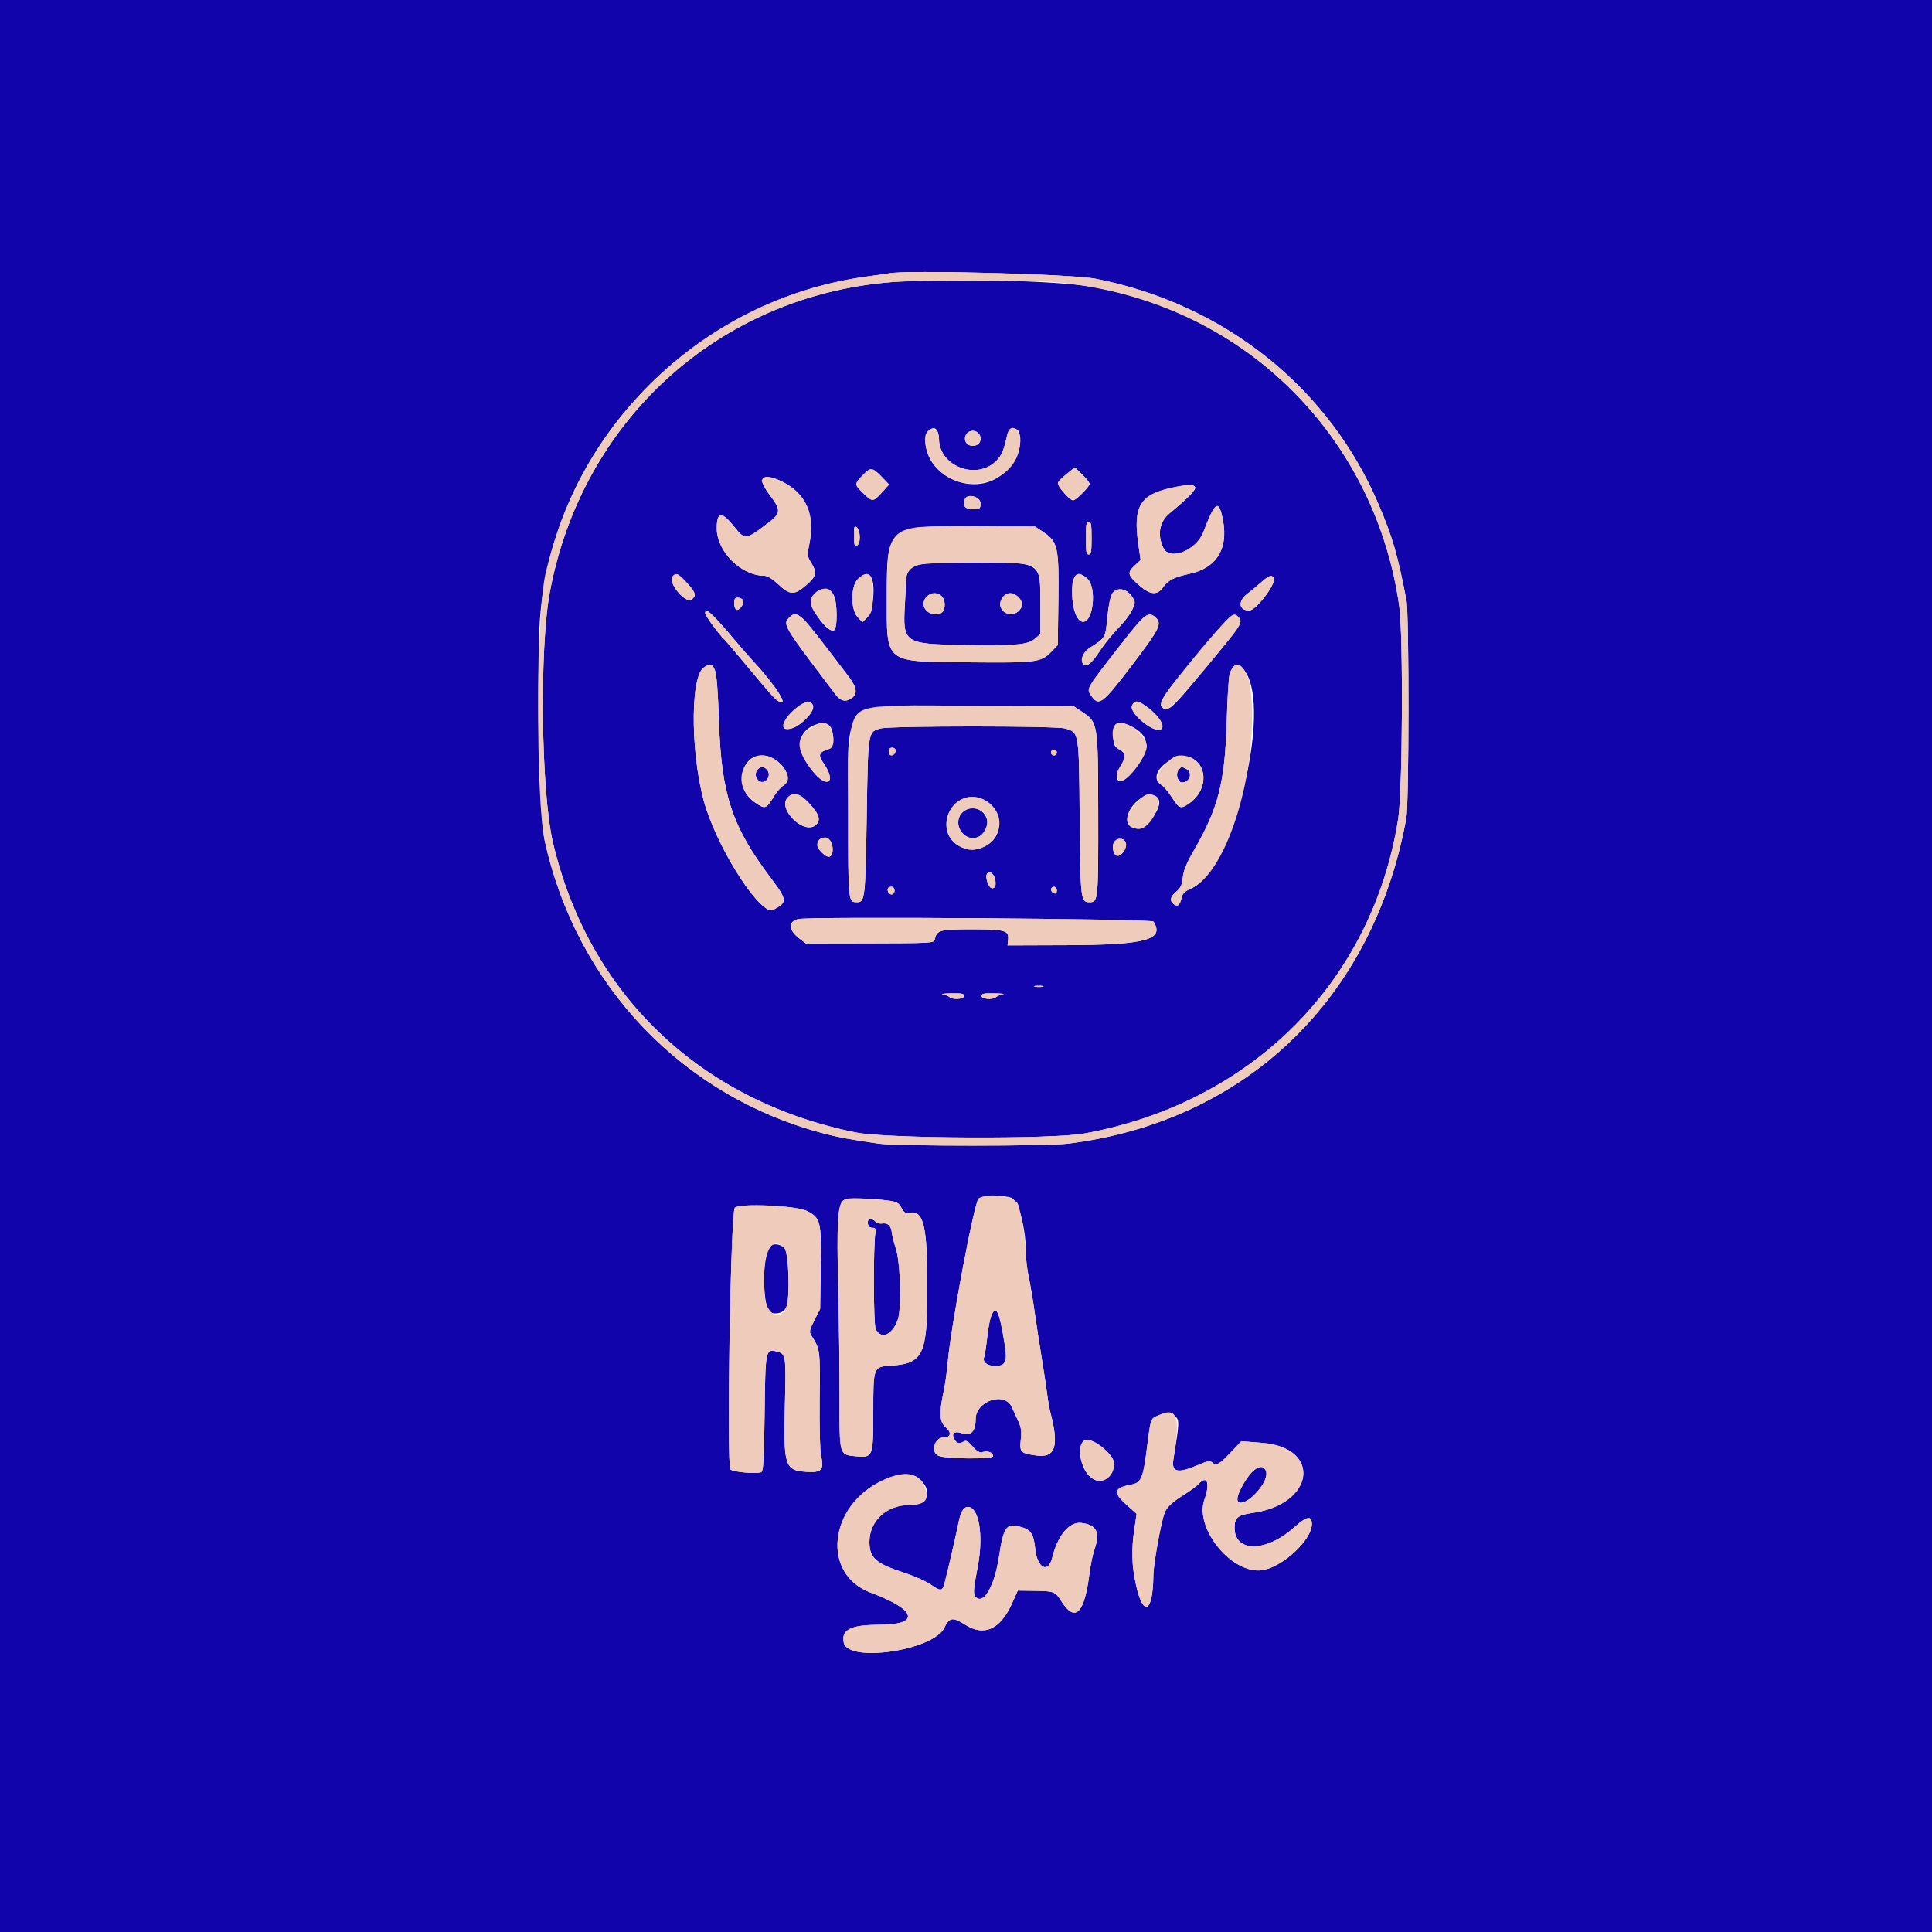 <svg id="svg" version="1.1" xmlns="http://www.w3.org/2000/svg" xmlns:xlink="http://www.w3.org/1999/xlink" width="400" height="400" viewBox="0, 0, 400,400"><g id="svgg"><path id="path0" d="M0.000 200.000 L 0.000 400.000 200.000 400.000 L 400.000 400.000 400.000 200.000 L 400.000 0.000 200.000 0.000 L 0.000 0.000 0.000 200.000 M226.813 57.709 C 253.539 62.960,275.194 80.265,285.495 104.600 C 288.387 111.432,289.366 114.822,291.192 124.320 C 291.762 127.282,291.735 166.210,291.161 169.376 C 284.388 206.730,257.982 232.161,221.179 236.771 C 216.712 237.331,185.746 237.335,181.907 236.777 C 176.154 235.940,173.751 235.499,170.800 234.736 C 141.427 227.144,119.333 204.023,112.763 174.000 C 111.708 169.181,111.097 144.863,111.667 130.400 C 113.112 93.737,142.544 62.118,179.800 57.205 C 181.780 56.944,183.670 56.670,184.000 56.597 C 187.422 55.840,221.850 56.734,226.813 57.709 M184.454 58.420 C 148.775 61.339,120.459 87.074,113.838 122.600 C 111.655 134.310,112.018 163.894,114.473 174.400 C 121.811 205.808,144.947 227.962,177.200 234.467 C 183.581 235.754,217.877 235.901,224.567 234.670 C 259.194 228.298,284.133 203.280,289.479 169.550 C 290.397 163.755,290.548 131.435,289.685 125.400 C 284.855 91.636,259.484 65.302,226.077 59.377 C 218.720 58.072,195.293 57.534,184.454 58.420 M194.157 89.433 C 194.291 89.781,194.404 90.456,194.409 90.933 C 194.466 96.551,202.188 99.492,206.240 95.440 C 207.406 94.274,207.786 93.368,208.568 89.900 C 208.849 88.650,210.531 88.321,210.957 89.433 C 212.132 92.494,209.649 97.311,205.901 99.243 C 199.867 102.352,191.644 97.828,191.609 91.380 C 191.597 89.123,193.485 87.680,194.157 89.433 M202.784 89.971 C 203.540 91.382,202.357 92.694,200.781 92.194 C 199.136 91.672,199.647 89.200,201.400 89.200 C 201.950 89.200,202.551 89.534,202.784 89.971 M182.737 98.925 L 184.075 100.315 182.591 101.958 C 180.777 103.965,180.614 103.971,178.717 102.119 C 176.852 100.298,176.851 100.191,178.662 98.336 C 180.310 96.649,180.586 96.689,182.737 98.925 M225.600 100.164 C 225.600 100.733,222.734 103.600,222.165 103.600 C 221.435 103.600,218.791 100.482,219.035 99.909 C 219.154 99.629,219.989 98.807,220.891 98.082 L 222.530 96.764 224.065 98.263 C 224.909 99.088,225.600 99.943,225.600 100.164 M161.799 99.641 C 166.848 102.015,168.825 106.559,167.532 112.818 C 167.101 114.903,167.133 115.198,167.932 116.490 C 169.211 118.559,169.040 119.332,166.900 121.166 C 164.444 123.271,163.559 123.245,161.159 121.000 C 159.937 119.858,158.868 119.200,158.232 119.200 C 153.438 119.200,148.400 114.178,148.400 109.400 C 148.400 105.830,149.425 105.785,152.166 109.231 C 154.137 111.711,154.471 111.694,158.167 108.934 C 161.806 106.216,161.873 105.856,159.358 102.472 C 156.706 98.902,157.721 97.725,161.799 99.641 M247.439 100.863 C 247.727 101.328,246.052 103.046,242.188 106.246 C 240.012 108.048,239.535 110.723,240.894 113.497 C 242.193 116.149,247.685 113.947,249.118 110.200 C 251.385 104.271,252.159 103.495,252.911 106.396 C 254.651 113.110,252.266 117.524,246.200 118.819 C 243.085 119.484,241.857 120.116,240.804 121.594 C 239.619 123.259,238.200 123.190,236.067 121.365 C 233.469 119.141,233.311 118.591,234.852 117.151 L 236.151 115.938 235.676 112.648 C 234.555 104.894,236.006 102.417,242.499 101.007 C 245.668 100.318,247.077 100.277,247.439 100.863 M203.000 104.200 C 203.000 105.333,202.911 105.400,201.405 105.400 C 199.758 105.400,199.230 104.741,199.763 103.352 C 200.247 102.092,203.000 102.813,203.000 104.200 M226.000 111.400 C 226.000 114.156,225.886 114.800,225.400 114.800 C 224.914 114.800,224.800 114.156,224.800 111.400 C 224.800 108.644,224.914 108.000,225.400 108.000 C 225.886 108.000,226.000 108.644,226.000 111.400 M178.000 111.206 C 178.000 112.178,177.787 112.796,177.400 112.945 C 176.911 113.132,176.800 112.762,176.800 110.938 C 176.800 108.996,176.879 108.767,177.400 109.200 C 177.739 109.482,178.000 110.354,178.000 111.206 M215.966 110.129 C 219.014 112.147,219.261 113.250,219.121 124.183 L 219.000 133.557 217.614 134.986 C 215.531 137.135,214.563 137.255,200.409 137.121 C 182.885 136.955,183.599 137.536,183.602 123.441 C 183.605 108.731,183.478 108.825,203.030 108.936 L 214.260 109.000 215.966 110.129 M191.045 116.778 C 188.767 117.094,187.608 118.222,187.586 120.144 C 187.578 120.835,187.473 123.035,187.352 125.032 C 186.863 133.140,187.173 133.356,199.545 133.538 C 210.570 133.701,212.808 133.499,214.313 132.205 L 215.400 131.270 215.400 125.047 C 215.400 116.209,215.726 116.412,201.600 116.471 C 196.870 116.491,192.120 116.629,191.045 116.778 M142.245 120.700 C 144.078 122.680,144.266 123.421,143.118 124.144 C 141.836 124.951,138.232 120.567,139.209 119.389 C 139.961 118.483,140.349 118.651,142.245 120.700 M180.426 119.649 C 181.302 121.286,180.745 126.637,179.577 127.805 L 178.560 128.822 177.580 127.779 C 176.032 126.131,176.121 121.145,177.722 119.766 C 179.104 118.577,179.835 118.545,180.426 119.649 M225.078 119.766 C 227.181 121.577,226.334 129.144,224.075 128.723 C 222.905 128.505,222.001 126.044,222.001 123.074 C 222.000 118.843,222.892 117.884,225.078 119.766 M263.725 119.748 C 264.186 120.950,260.032 126.400,258.653 126.400 C 256.439 126.400,256.223 124.475,258.262 122.917 C 259.066 122.303,260.371 121.220,261.162 120.511 C 262.731 119.104,263.401 118.905,263.725 119.748 M172.616 123.231 C 173.414 124.774,173.424 130.229,172.629 130.533 C 171.200 131.082,167.199 125.296,167.988 123.822 C 169.177 121.601,171.612 121.290,172.616 123.231 M233.871 122.900 C 235.579 124.798,234.973 126.434,231.020 130.600 C 229.977 131.700,228.537 133.500,227.820 134.600 C 226.177 137.122,225.141 138.058,224.459 137.636 C 223.470 137.025,224.102 135.088,225.600 134.138 C 228.890 132.051,228.858 132.107,229.274 127.786 C 229.711 123.253,230.289 122.000,231.939 122.000 C 232.595 122.000,233.397 122.373,233.871 122.900 M194.971 123.429 C 195.715 124.172,195.800 126.040,195.120 126.720 C 193.935 127.905,191.200 126.754,191.200 125.070 C 191.200 123.172,193.649 122.106,194.971 123.429 M210.800 123.600 C 211.807 124.607,211.820 125.677,210.835 126.568 C 209.095 128.143,206.222 126.247,207.286 124.225 C 208.146 122.589,209.540 122.340,210.800 123.600 M153.893 124.438 C 154.023 125.224,152.942 126.535,152.427 126.216 C 151.979 125.940,151.837 124.296,152.227 123.906 C 152.639 123.494,153.798 123.864,153.893 124.438 M148.243 128.100 C 149.128 129.035,150.830 130.970,152.024 132.400 C 153.219 133.830,154.947 135.810,155.865 136.800 C 160.521 141.822,163.477 146.420,161.300 145.253 C 160.458 144.802,159.767 144.035,154.397 137.591 C 152.109 134.846,150.126 132.510,149.989 132.400 C 149.116 131.694,146.000 127.465,146.000 126.984 C 146.000 126.032,146.539 126.301,148.243 128.100 M166.656 128.500 C 167.714 129.633,170.109 132.701,175.737 140.131 C 177.457 142.401,177.599 143.720,176.220 144.624 C 175.013 145.415,174.000 145.130,172.916 143.696 C 161.917 129.142,161.991 129.266,163.429 127.829 C 164.384 126.873,165.320 127.068,166.656 128.500 M239.269 127.862 C 240.630 129.094,240.106 130.164,234.568 137.452 C 228.046 146.034,227.487 146.431,225.728 143.747 C 224.952 142.561,225.039 142.420,232.313 133.100 C 237.093 126.976,237.746 126.484,239.269 127.862 M256.320 127.680 C 257.465 128.825,257.409 128.911,249.000 139.028 C 243.261 145.933,242.357 146.851,241.432 146.719 C 239.251 146.407,240.095 144.783,246.303 137.336 C 254.971 126.939,255.281 126.641,256.320 127.680 M148.001 138.700 C 148.362 139.450,148.630 142.795,148.841 149.200 C 149.344 164.469,151.499 171.021,159.527 181.703 C 163.047 186.386,163.082 186.819,160.064 188.382 C 157.691 189.611,149.476 177.246,146.257 167.600 C 143.038 157.952,142.704 140.314,145.700 138.215 C 146.940 137.347,147.396 137.443,148.001 138.700 M257.853 139.113 C 263.348 147.267,255.097 180.200,246.619 183.950 C 245.261 184.551,244.822 184.989,244.610 185.955 C 244.283 187.444,243.765 187.835,242.982 187.185 C 242.102 186.455,242.277 185.652,243.548 184.582 C 244.446 183.827,244.737 183.191,244.883 181.672 C 245.017 180.286,245.661 178.705,247.127 176.164 C 252.249 167.287,253.583 162.109,253.971 149.600 C 254.131 144.430,254.411 139.840,254.593 139.400 C 255.501 137.206,256.508 137.117,257.853 139.113 M167.935 145.551 C 168.889 146.156,168.242 147.681,166.357 149.275 C 163.060 152.064,160.626 151.193,163.278 148.172 C 165.283 145.888,166.969 144.939,167.935 145.551 M237.440 146.341 C 240.058 148.257,241.440 150.579,240.238 151.041 C 238.584 151.675,233.629 147.441,234.381 146.036 C 234.978 144.921,235.581 144.981,237.440 146.341 M223.922 147.300 C 227.341 149.564,227.336 149.533,227.370 168.200 C 227.403 186.337,227.359 186.800,225.606 186.800 C 223.733 186.800,223.680 186.353,223.536 169.375 C 223.383 151.397,223.422 151.632,220.504 150.822 C 218.466 150.256,184.334 150.256,182.296 150.822 C 179.681 151.548,179.721 151.294,179.441 169.137 C 179.179 185.861,179.074 186.800,177.466 186.800 C 175.596 186.800,175.600 186.840,175.607 168.620 C 175.616 143.822,172.925 146.044,202.830 146.139 L 222.260 146.200 223.922 147.300 M171.374 149.990 C 172.690 150.491,172.959 154.652,171.700 155.041 C 169.468 155.731,169.290 156.231,170.590 158.147 C 173.256 162.075,171.207 163.369,168.230 159.638 C 164.252 154.652,165.054 150.721,170.274 149.616 C 170.315 149.607,170.810 149.776,171.374 149.990 M233.713 150.151 C 238.464 152.184,238.492 155.484,233.800 160.537 C 231.650 162.853,230.263 161.424,231.964 158.647 C 233.179 156.665,233.146 155.966,231.800 155.212 C 230.767 154.633,230.583 154.275,230.477 152.639 C 230.289 149.741,231.171 149.063,233.713 150.151 M185.306 155.039 C 185.695 155.428,185.161 156.400,184.557 156.400 C 184.251 156.400,184.000 156.040,184.000 155.600 C 184.000 154.847,184.779 154.512,185.306 155.039 M218.800 155.800 C 218.800 156.130,218.530 156.400,218.200 156.400 C 217.870 156.400,217.600 156.130,217.600 155.800 C 217.600 155.470,217.870 155.200,218.200 155.200 C 218.530 155.200,218.800 155.470,218.800 155.800 M159.999 157.000 C 162.771 158.433,163.966 161.480,162.207 162.632 C 161.661 162.990,160.813 163.939,160.322 164.741 C 158.595 167.565,158.445 167.617,156.294 166.126 C 150.931 162.410,154.320 154.063,159.999 157.000 M246.813 157.007 C 250.217 158.767,249.872 163.816,246.175 166.358 C 244.437 167.553,244.153 167.452,242.634 165.100 C 241.888 163.945,240.900 162.773,240.439 162.497 C 237.033 160.453,243.203 155.140,246.813 157.007 M156.816 159.381 C 155.757 160.657,157.319 162.663,158.566 161.628 C 159.319 161.003,159.388 159.948,158.720 159.280 C 158.079 158.639,157.402 158.674,156.816 159.381 M244.004 159.395 C 243.327 160.211,243.823 162.000,244.728 162.000 C 246.343 162.000,247.004 159.951,245.626 159.214 C 244.633 158.683,244.591 158.687,244.004 159.395 M167.481 166.265 C 169.682 168.629,170.043 169.874,168.816 170.867 C 166.376 172.844,160.946 167.469,163.043 165.153 C 164.204 163.870,165.569 164.212,167.481 166.265 M239.226 164.814 C 240.509 165.500,240.196 167.281,238.391 169.564 C 236.659 171.755,235.665 172.081,234.089 170.977 C 231.536 169.189,236.430 163.318,239.226 164.814 M202.873 165.269 C 207.638 166.697,208.293 173.216,203.873 175.223 C 201.800 176.164,200.717 176.188,198.913 175.332 C 193.035 172.543,196.633 163.400,202.873 165.269 M200.400 167.475 C 198.207 168.312,197.689 170.926,199.382 172.618 C 201.319 174.555,204.400 173.120,204.400 170.280 C 204.400 168.304,202.225 166.779,200.400 167.475 M171.669 173.862 C 172.582 174.689,172.654 177.017,171.777 177.353 C 171.104 177.612,169.200 175.852,169.200 174.970 C 169.200 173.590,170.649 172.939,171.669 173.862 M233.132 174.733 C 233.272 175.717,232.219 177.200,231.381 177.200 C 230.839 177.200,230.400 176.326,230.400 175.247 C 230.400 173.499,232.891 173.030,233.132 174.733 M206.115 182.614 C 206.174 183.420,205.996 183.811,205.526 183.909 C 204.650 184.091,203.730 181.214,204.510 180.732 C 205.204 180.303,206.015 181.253,206.115 182.614 M185.200 184.400 C 185.200 185.310,184.197 185.490,183.870 184.639 C 183.619 183.985,183.914 183.600,184.667 183.600 C 184.960 183.600,185.200 183.960,185.200 184.400 M218.800 184.387 C 218.800 184.923,218.608 185.101,218.200 184.945 C 217.870 184.818,217.600 184.464,217.600 184.157 C 217.600 183.851,217.870 183.600,218.200 183.600 C 218.530 183.600,218.800 183.954,218.800 184.387 M238.809 190.800 C 241.175 194.545,237.226 195.628,221.000 195.685 L 208.600 195.729 208.722 194.490 C 208.906 192.629,208.069 192.400,201.088 192.400 C 194.532 192.400,193.916 192.575,193.541 194.542 C 193.407 195.247,192.727 195.285,180.124 195.307 L 166.847 195.331 165.451 194.266 C 163.205 192.553,163.149 190.708,165.329 190.275 C 168.112 189.724,238.446 190.226,238.809 190.800 M215.905 204.275 C 215.522 204.375,214.802 204.379,214.305 204.283 C 213.807 204.187,214.120 204.105,215.000 204.101 C 215.880 204.096,216.287 204.175,215.905 204.275 M199.600 206.200 C 199.600 206.876,197.230 207.060,196.580 206.434 C 196.371 206.232,195.750 205.987,195.200 205.888 C 194.650 205.790,195.415 205.684,196.900 205.654 C 199.058 205.611,199.600 205.721,199.600 206.200 M207.600 205.888 C 207.050 205.987,206.429 206.232,206.220 206.434 C 205.570 207.060,203.200 206.876,203.200 206.200 C 203.200 205.721,203.742 205.611,205.900 205.654 C 207.385 205.684,208.150 205.790,207.600 205.888 M209.379 247.992 C 210.895 248.569,212.409 254.340,212.403 259.521 C 212.401 260.688,212.658 262.848,212.974 264.321 C 213.290 265.794,213.843 269.070,214.202 271.600 C 214.562 274.130,215.225 278.450,215.677 281.200 C 216.129 283.950,216.633 287.280,216.797 288.600 C 216.961 289.920,217.282 291.720,217.511 292.600 C 219.280 299.407,218.498 301.844,214.700 301.360 C 211.294 300.926,211.056 300.693,211.339 298.058 C 211.535 296.231,211.417 295.456,210.721 294.000 C 210.248 293.010,209.687 291.804,209.473 291.319 C 208.029 288.040,202.000 290.041,202.000 293.800 C 202.000 296.310,201.017 297.378,199.270 296.766 C 197.623 296.190,196.903 296.697,197.577 297.957 C 198.063 298.864,198.660 299.003,199.579 298.422 C 200.003 298.153,200.476 298.428,201.351 299.453 C 202.260 300.517,202.759 300.797,203.441 300.626 C 204.611 300.332,205.600 300.730,205.600 301.495 C 205.600 302.141,195.880 302.071,194.315 301.414 C 192.560 300.677,193.453 297.600,195.422 297.600 C 196.884 297.600,197.059 296.585,195.785 295.489 C 194.501 294.384,194.399 292.627,195.356 288.147 C 195.679 286.636,196.050 284.050,196.181 282.400 C 196.744 275.266,201.712 248.800,202.610 248.143 C 203.480 247.507,207.848 247.410,209.379 247.992 M184.509 248.650 C 185.667 248.821,186.162 249.153,186.640 250.077 C 187.137 251.038,187.462 251.243,188.251 251.092 C 191.246 250.520,192.000 253.714,192.000 266.979 C 192.000 280.404,191.101 282.314,184.581 282.729 C 180.780 282.971,180.800 282.920,180.800 292.427 C 180.800 301.709,180.743 301.850,177.137 301.504 C 173.750 301.178,173.793 301.332,173.824 289.778 C 173.838 284.290,173.713 274.040,173.547 267.000 C 173.214 252.972,173.423 249.419,174.633 248.512 C 175.388 247.947,180.207 248.015,184.509 248.650 M167.092 250.718 C 169.914 252.202,170.061 252.816,169.922 262.522 L 169.800 271.000 168.621 273.327 C 167.568 275.405,167.501 275.748,167.994 276.527 C 169.811 279.396,169.805 279.346,169.694 289.681 C 169.633 295.416,169.761 300.333,169.999 301.398 C 170.657 304.332,170.121 304.926,166.994 304.727 C 162.456 304.438,162.185 303.579,162.513 290.556 C 162.764 280.625,162.706 280.261,160.800 279.804 C 158.504 279.254,158.459 279.483,158.306 292.525 C 158.197 301.834,158.050 304.522,157.640 304.776 C 156.926 305.217,151.938 304.806,151.240 304.249 C 150.394 303.574,151.258 251.159,152.134 250.061 C 152.921 249.073,164.970 249.603,167.092 250.718 M179.672 253.300 C 179.756 253.891,180.075 254.200,180.600 254.200 C 181.229 254.200,181.366 254.414,181.243 255.200 C 180.776 258.176,180.828 274.262,181.308 275.200 C 182.422 277.376,184.652 276.462,185.844 273.341 C 186.710 271.072,186.442 261.266,185.434 258.336 C 185.081 257.311,184.726 255.895,184.643 255.189 C 184.475 253.739,183.786 253.116,182.579 253.320 C 182.127 253.396,181.535 253.221,181.263 252.929 C 180.454 252.064,179.527 252.280,179.672 253.300 M159.195 258.206 C 157.735 259.966,157.927 271.002,159.430 271.687 C 160.749 272.287,162.362 271.752,162.814 270.563 C 163.608 268.475,163.295 259.295,162.400 258.400 C 161.452 257.452,159.899 257.357,159.195 258.206 M205.252 272.245 C 205.006 272.785,204.624 274.827,204.402 276.782 C 204.181 278.737,203.889 280.623,203.755 280.973 C 203.366 281.988,204.364 282.800,206.000 282.800 C 208.304 282.800,208.600 282.169,208.018 278.494 C 206.923 271.568,206.252 270.052,205.252 272.245 M243.410 293.358 C 244.200 293.936,244.153 294.838,242.956 302.030 C 242.480 304.888,243.754 305.165,248.321 303.197 C 249.916 302.510,250.557 302.397,250.901 302.741 C 251.738 303.578,252.437 303.222,254.729 300.793 L 257.000 298.387 261.313 298.731 C 273.747 299.725,272.160 311.441,259.348 313.231 C 256.274 313.660,255.600 314.212,255.600 316.303 C 255.600 321.452,262.107 321.426,267.904 316.254 C 270.561 313.883,271.600 313.689,271.600 315.564 C 271.600 318.798,265.609 324.394,261.420 325.074 C 255.160 326.090,247.213 316.446,249.370 310.450 C 250.574 307.104,249.925 305.293,248.204 307.195 C 247.808 307.633,246.565 308.565,245.442 309.266 C 242.727 310.962,241.595 311.994,241.127 313.200 C 240.373 315.141,238.809 323.830,238.787 326.200 C 238.717 333.851,236.709 334.967,235.210 328.187 C 234.300 324.069,234.206 320.936,234.861 316.531 L 235.323 313.429 233.261 311.583 C 230.374 308.997,230.570 308.055,234.130 307.387 C 236.296 306.980,236.664 306.126,237.478 299.611 C 238.157 294.177,238.263 293.792,239.201 293.317 C 240.524 292.648,242.464 292.666,243.410 293.358 M227.477 299.157 C 230.814 301.575,231.384 303.015,229.884 305.241 C 227.843 308.270,224.143 305.912,223.700 301.301 C 223.384 298.007,224.789 297.210,227.477 299.157 M259.128 304.877 C 257.637 306.473,255.874 309.896,256.160 310.640 C 256.775 312.242,260.623 309.443,261.867 306.491 C 263.005 303.788,261.161 302.701,259.128 304.877 M190.117 306.006 C 193.252 308.473,192.211 311.600,188.254 311.600 C 183.570 311.600,180.000 314.899,180.000 319.227 C 180.000 322.543,181.324 323.716,187.218 325.627 C 189.228 326.279,191.654 327.349,192.608 328.006 C 194.838 329.539,195.085 329.512,195.580 327.675 C 196.091 325.778,197.981 317.590,198.438 315.294 C 198.901 312.973,199.481 312.000,200.405 312.000 C 202.688 312.000,203.664 317.886,202.440 324.281 C 201.450 329.460,201.419 330.152,202.155 330.763 C 203.760 332.095,205.907 328.234,206.806 322.400 C 207.770 316.138,208.302 315.356,211.105 316.067 C 213.436 316.659,213.991 317.463,214.343 320.757 C 214.765 324.703,217.042 325.845,217.847 322.514 C 218.949 317.949,221.370 315.025,223.819 315.301 C 227.060 315.666,227.853 317.260,226.579 320.850 C 226.238 321.812,225.778 324.040,225.558 325.800 C 224.520 334.087,222.581 336.005,219.759 331.536 C 218.479 329.508,218.264 329.423,214.258 329.364 L 210.716 329.312 209.530 331.955 C 207.114 337.340,203.771 338.878,199.864 336.400 C 197.234 334.732,196.571 334.826,195.504 337.023 C 193.235 341.694,175.650 344.314,174.704 340.123 C 174.100 337.442,176.117 336.400,181.912 336.400 C 190.633 336.400,189.871 333.315,180.265 329.738 C 170.072 325.941,171.490 311.868,182.600 306.565 C 185.961 304.961,188.544 304.769,190.117 306.006 " stroke="none" fill="#1104aa" fill-rule="evenodd"></path><path id="path1" d="M184.000 56.597 C 183.670 56.670,181.780 56.944,179.800 57.205 C 147.072 61.521,120.587 85.901,112.949 118.741 C 111.016 127.051,110.887 165.429,112.763 174.000 C 119.333 204.023,141.427 227.144,170.800 234.736 C 173.751 235.499,176.154 235.940,181.907 236.777 C 185.746 237.335,216.712 237.331,221.179 236.771 C 257.982 232.161,284.388 206.730,291.161 169.376 C 291.735 166.210,291.762 127.282,291.192 124.320 C 289.366 114.822,288.387 111.432,285.495 104.600 C 275.194 80.265,253.539 62.960,226.813 57.709 C 221.850 56.734,187.422 55.840,184.000 56.597 M218.077 58.400 C 255.461 61.498,284.420 88.593,289.685 125.400 C 290.548 131.435,290.397 163.755,289.479 169.550 C 284.133 203.280,259.194 228.298,224.567 234.670 C 217.877 235.901,183.581 235.754,177.200 234.467 C 144.947 227.962,121.811 205.808,114.473 174.400 C 112.018 163.894,111.655 134.310,113.838 122.600 C 120.459 87.074,148.775 61.339,184.454 58.420 C 189.996 57.967,212.685 57.953,218.077 58.400 M192.080 89.280 C 190.608 90.752,192.128 95.420,194.835 97.737 C 201.002 103.016,211.200 99.057,211.200 91.384 C 211.200 88.670,209.110 87.492,208.568 89.900 C 207.786 93.368,207.406 94.274,206.240 95.440 C 202.188 99.492,194.466 96.551,194.409 90.933 C 194.389 88.956,193.228 88.132,192.080 89.280 M200.016 89.971 C 199.255 91.392,200.566 92.772,202.113 92.178 C 203.666 91.582,203.096 89.200,201.400 89.200 C 200.850 89.200,200.249 89.534,200.016 89.971 M178.662 98.336 C 176.851 100.191,176.852 100.298,178.717 102.119 C 180.614 103.971,180.777 103.965,182.591 101.958 L 184.075 100.315 182.737 98.925 C 180.586 96.689,180.310 96.649,178.662 98.336 M220.891 98.082 C 218.654 99.880,218.605 100.182,220.256 102.009 C 222.027 103.970,222.272 103.974,224.119 102.083 C 225.953 100.205,225.951 100.105,224.065 98.263 L 222.530 96.764 220.891 98.082 M157.746 99.397 C 157.612 99.745,158.284 101.026,159.358 102.472 C 161.873 105.856,161.806 106.216,158.167 108.934 C 154.471 111.694,154.137 111.711,152.166 109.231 C 149.425 105.785,148.400 105.830,148.400 109.400 C 148.400 114.178,153.438 119.200,158.232 119.200 C 158.868 119.200,159.937 119.858,161.159 121.000 C 163.559 123.245,164.444 123.271,166.900 121.166 C 169.040 119.332,169.211 118.559,167.932 116.490 C 167.133 115.198,167.101 114.903,167.532 112.818 C 168.517 108.048,167.773 104.667,165.162 102.056 C 162.537 99.431,158.314 97.917,157.746 99.397 M242.499 101.007 C 236.006 102.417,234.555 104.894,235.676 112.648 L 236.151 115.938 234.852 117.151 C 233.311 118.591,233.469 119.141,236.067 121.365 C 238.200 123.190,239.619 123.259,240.804 121.594 C 241.857 120.116,243.085 119.484,246.200 118.819 C 252.266 117.524,254.651 113.110,252.911 106.396 C 252.159 103.495,251.385 104.271,249.118 110.200 C 247.685 113.947,242.193 116.149,240.894 113.497 C 239.535 110.723,240.012 108.048,242.188 106.246 C 249.053 100.560,249.112 99.570,242.499 101.007 M199.763 103.352 C 199.230 104.741,199.758 105.400,201.405 105.400 C 202.911 105.400,203.000 105.333,203.000 104.200 C 203.000 102.813,200.247 102.092,199.763 103.352 M224.800 111.400 C 224.800 114.156,224.914 114.800,225.400 114.800 C 225.886 114.800,226.000 114.156,226.000 111.400 C 226.000 108.644,225.886 108.000,225.400 108.000 C 224.914 108.000,224.800 108.644,224.800 111.400 M176.800 110.938 C 176.800 112.762,176.911 113.132,177.400 112.945 C 177.787 112.796,178.000 112.178,178.000 111.206 C 178.000 110.354,177.739 109.482,177.400 109.200 C 176.879 108.767,176.800 108.996,176.800 110.938 M189.722 109.190 C 184.415 110.000,183.605 111.889,183.602 123.441 C 183.599 137.536,182.885 136.955,200.409 137.121 C 214.563 137.255,215.531 137.135,217.614 134.986 L 219.000 133.557 219.121 124.183 C 219.261 113.250,219.014 112.147,215.966 110.129 L 214.260 109.000 203.030 108.936 C 196.854 108.901,190.865 109.015,189.722 109.190 M211.943 116.772 C 215.186 117.398,215.400 117.909,215.400 125.047 L 215.400 131.270 214.313 132.205 C 212.808 133.499,210.570 133.701,199.545 133.538 C 187.173 133.356,186.863 133.140,187.352 125.032 C 187.473 123.035,187.578 120.835,187.586 120.144 C 187.608 118.222,188.767 117.094,191.045 116.778 C 193.899 116.382,209.903 116.377,211.943 116.772 M139.209 119.389 C 138.232 120.567,141.836 124.951,143.118 124.144 C 144.266 123.421,144.078 122.680,142.245 120.700 C 140.349 118.651,139.961 118.483,139.209 119.389 M177.722 119.766 C 176.121 121.145,176.032 126.131,177.580 127.779 L 178.560 128.822 179.577 127.805 C 180.461 126.921,180.613 126.374,180.737 123.642 C 180.949 118.978,180.022 117.786,177.722 119.766 M222.414 119.574 C 221.201 121.841,222.393 128.410,224.075 128.723 C 226.334 129.144,227.181 121.577,225.078 119.766 C 223.721 118.598,222.965 118.544,222.414 119.574 M261.162 120.511 C 260.371 121.220,259.066 122.303,258.262 122.917 C 256.223 124.475,256.439 126.400,258.653 126.400 C 260.032 126.400,264.186 120.950,263.725 119.748 C 263.401 118.905,262.731 119.104,261.162 120.511 M169.482 122.329 C 167.024 123.820,167.280 125.569,170.463 129.022 C 172.669 131.415,173.200 131.088,173.200 127.337 C 173.200 122.767,171.821 120.909,169.482 122.329 M230.239 122.900 C 229.920 123.395,229.486 125.594,229.274 127.786 C 228.858 132.107,228.890 132.051,225.600 134.138 C 224.102 135.088,223.470 137.025,224.459 137.636 C 225.141 138.058,226.177 137.122,227.820 134.600 C 228.537 133.500,229.977 131.700,231.020 130.600 C 233.507 127.979,235.207 125.299,234.914 124.464 C 234.454 123.155,233.060 122.000,231.939 122.000 C 231.215 122.000,230.613 122.319,230.239 122.900 M191.862 123.531 C 190.509 125.027,191.569 127.200,193.651 127.200 C 194.939 127.200,195.600 126.504,195.600 125.149 C 195.600 123.032,193.239 122.010,191.862 123.531 M208.160 123.106 C 206.431 124.261,206.945 126.899,208.945 127.130 C 210.234 127.279,211.600 126.254,211.600 125.138 C 211.600 123.597,209.384 122.289,208.160 123.106 M152.227 123.906 C 151.837 124.296,151.979 125.940,152.427 126.216 C 152.942 126.535,154.023 125.224,153.893 124.438 C 153.798 123.864,152.639 123.494,152.227 123.906 M146.000 126.984 C 146.000 127.465,149.116 131.694,149.989 132.400 C 150.126 132.510,152.109 134.846,154.397 137.591 C 159.767 144.035,160.458 144.802,161.300 145.253 C 163.477 146.420,160.521 141.822,155.865 136.800 C 154.947 135.810,153.219 133.830,152.024 132.400 C 147.603 127.107,146.000 125.666,146.000 126.984 M163.429 127.829 C 162.199 129.058,162.744 130.229,167.444 136.451 C 169.998 139.833,172.461 143.093,172.916 143.696 C 174.000 145.130,175.013 145.415,176.220 144.624 C 177.599 143.720,177.457 142.401,175.737 140.131 C 165.376 126.452,165.090 126.167,163.429 127.829 M232.313 133.100 C 225.039 142.420,224.952 142.561,225.728 143.747 C 227.487 146.431,228.046 146.034,234.568 137.452 C 240.106 130.164,240.630 129.094,239.269 127.862 C 237.746 126.484,237.093 126.976,232.313 133.100 M253.674 128.700 C 248.458 134.205,240.361 144.536,240.477 145.536 C 240.842 148.690,242.344 147.273,254.700 132.121 C 256.832 129.508,257.183 128.543,256.320 127.680 C 255.579 126.939,255.205 127.083,253.674 128.700 M145.700 138.215 C 142.704 140.314,143.038 157.952,146.257 167.600 C 149.476 177.246,157.691 189.611,160.064 188.382 C 163.082 186.819,163.047 186.386,159.527 181.703 C 151.499 171.021,149.344 164.469,148.841 149.200 C 148.469 137.913,148.079 136.549,145.700 138.215 M255.325 138.083 C 254.410 139.263,254.249 140.629,253.971 149.600 C 253.583 162.109,252.249 167.287,247.127 176.164 C 245.661 178.705,245.017 180.286,244.883 181.672 C 244.737 183.191,244.446 183.827,243.548 184.582 C 242.277 185.652,242.102 186.455,242.982 187.185 C 243.765 187.835,244.283 187.444,244.610 185.955 C 244.822 184.989,245.261 184.551,246.619 183.950 C 254.084 180.648,260.531 159.598,259.019 143.463 C 258.630 139.314,256.630 136.401,255.325 138.083 M165.800 145.935 C 162.611 147.879,161.049 151.086,163.373 150.917 C 165.836 150.737,169.436 146.503,167.935 145.551 C 167.211 145.092,167.169 145.100,165.800 145.935 M234.381 146.036 C 233.629 147.441,238.584 151.675,240.238 151.041 C 241.440 150.579,240.058 148.257,237.440 146.341 C 235.581 144.981,234.978 144.921,234.381 146.036 M181.506 146.356 C 175.820 147.194,175.614 147.970,175.607 168.620 C 175.600 186.840,175.596 186.800,177.466 186.800 C 179.074 186.800,179.179 185.861,179.441 169.137 C 179.721 151.294,179.681 151.548,182.296 150.822 C 184.334 150.256,218.466 150.256,220.504 150.822 C 223.422 151.632,223.383 151.397,223.536 169.375 C 223.680 186.353,223.733 186.800,225.606 186.800 C 227.359 186.800,227.403 186.337,227.370 168.200 C 227.336 149.533,227.341 149.564,223.922 147.300 L 222.260 146.200 202.830 146.139 C 192.143 146.105,182.547 146.203,181.506 146.356 M169.000 150.167 C 164.638 152.114,164.415 154.856,168.230 159.638 C 171.207 163.369,173.256 162.075,170.590 158.147 C 169.290 156.231,169.468 155.731,171.700 155.041 C 173.547 154.471,172.166 149.215,170.274 149.616 C 170.233 149.624,169.660 149.872,169.000 150.167 M230.826 150.169 C 229.863 151.329,230.469 154.466,231.800 155.212 C 233.146 155.966,233.179 156.665,231.964 158.647 C 231.048 160.142,231.000 160.936,231.786 161.588 C 232.974 162.574,237.817 156.235,237.419 154.214 C 236.864 151.394,232.190 148.526,230.826 150.169 M184.000 155.600 C 184.000 156.510,185.003 156.690,185.330 155.839 C 185.581 155.185,185.286 154.800,184.533 154.800 C 184.240 154.800,184.000 155.160,184.000 155.600 M217.600 155.800 C 217.600 156.130,217.870 156.400,218.200 156.400 C 218.530 156.400,218.800 156.130,218.800 155.800 C 218.800 155.470,218.530 155.200,218.200 155.200 C 217.870 155.200,217.600 155.470,217.600 155.800 M154.960 157.760 C 152.577 160.143,153.187 163.973,156.294 166.126 C 158.445 167.617,158.595 167.565,160.322 164.741 C 160.813 163.939,161.661 162.990,162.207 162.632 C 163.475 161.801,163.467 160.625,162.179 158.937 C 159.996 156.074,157.115 155.605,154.960 157.760 M241.347 158.147 C 239.374 160.121,239.051 161.664,240.439 162.497 C 240.900 162.773,241.888 163.945,242.634 165.100 C 244.153 167.452,244.437 167.553,246.175 166.358 C 250.932 163.088,249.718 156.400,244.367 156.400 C 243.398 156.400,242.678 156.817,241.347 158.147 M158.720 159.280 C 159.388 159.948,159.319 161.003,158.566 161.628 C 157.319 162.663,155.757 160.657,156.816 159.381 C 157.402 158.674,158.079 158.639,158.720 159.280 M245.626 159.214 C 247.004 159.951,246.343 162.000,244.728 162.000 C 243.823 162.000,243.327 160.211,244.004 159.395 C 244.591 158.687,244.633 158.683,245.626 159.214 M163.043 165.153 C 160.946 167.469,166.376 172.844,168.816 170.867 C 170.043 169.874,169.682 168.629,167.481 166.265 C 165.569 164.212,164.204 163.870,163.043 165.153 M235.031 166.493 C 232.525 169.358,232.898 171.600,235.880 171.600 C 238.200 171.600,241.062 165.796,239.226 164.814 C 237.759 164.029,236.879 164.381,235.031 166.493 M199.380 165.363 C 195.079 167.236,194.792 173.376,198.913 175.332 C 204.200 177.841,209.423 171.415,205.619 167.083 C 203.894 165.118,201.474 164.451,199.380 165.363 M203.700 168.293 C 205.414 169.838,203.783 173.600,201.400 173.600 C 199.902 173.600,198.400 171.938,198.400 170.280 C 198.400 167.591,201.593 166.394,203.700 168.293 M169.829 173.829 C 168.960 174.697,169.039 175.310,170.177 176.538 C 171.429 177.888,172.400 177.574,172.400 175.819 C 172.400 173.817,170.957 172.700,169.829 173.829 M230.895 174.065 C 230.053 174.907,230.408 177.200,231.381 177.200 C 232.219 177.200,233.272 175.717,233.132 174.733 C 232.982 173.675,231.675 173.285,230.895 174.065 M204.510 180.732 C 203.730 181.214,204.650 184.091,205.526 183.909 C 205.996 183.811,206.174 183.420,206.115 182.614 C 206.015 181.253,205.204 180.303,204.510 180.732 M183.894 183.839 C 183.505 184.228,184.039 185.200,184.643 185.200 C 184.949 185.200,185.200 184.840,185.200 184.400 C 185.200 183.647,184.421 183.312,183.894 183.839 M217.600 184.157 C 217.600 184.464,217.870 184.818,218.200 184.945 C 218.608 185.101,218.800 184.923,218.800 184.387 C 218.800 183.954,218.530 183.600,218.200 183.600 C 217.870 183.600,217.600 183.851,217.600 184.157 M165.329 190.275 C 163.149 190.708,163.205 192.553,165.451 194.266 L 166.847 195.331 180.124 195.307 C 192.727 195.285,193.407 195.247,193.541 194.542 C 193.916 192.575,194.532 192.400,201.088 192.400 C 208.069 192.400,208.906 192.629,208.722 194.490 L 208.600 195.729 221.000 195.685 C 237.226 195.628,241.175 194.545,238.809 190.800 C 238.446 190.226,168.112 189.724,165.329 190.275 M214.305 204.283 C 214.802 204.379,215.522 204.375,215.905 204.275 C 216.287 204.175,215.880 204.096,215.000 204.101 C 214.120 204.105,213.807 204.187,214.305 204.283 M195.200 205.888 C 195.750 205.987,196.371 206.232,196.580 206.434 C 197.230 207.060,199.600 206.876,199.600 206.200 C 199.600 205.721,199.058 205.611,196.900 205.654 C 195.415 205.684,194.650 205.790,195.200 205.888 M203.200 206.200 C 203.200 206.876,205.570 207.060,206.220 206.434 C 206.429 206.232,207.050 205.987,207.600 205.888 C 208.150 205.790,207.385 205.684,205.900 205.654 C 203.742 205.611,203.200 205.721,203.200 206.200 M202.610 248.143 C 201.712 248.800,196.744 275.266,196.181 282.400 C 196.050 284.050,195.679 286.636,195.356 288.147 C 194.399 292.627,194.501 294.384,195.785 295.489 C 197.059 296.585,196.884 297.600,195.422 297.600 C 193.453 297.600,192.560 300.677,194.315 301.414 C 195.880 302.071,205.600 302.141,205.600 301.495 C 205.600 300.730,204.611 300.332,203.441 300.626 C 202.759 300.797,202.260 300.517,201.351 299.453 C 200.476 298.428,200.003 298.153,199.579 298.422 C 198.660 299.003,198.063 298.864,197.577 297.957 C 196.903 296.697,197.623 296.190,199.270 296.766 C 201.017 297.378,202.000 296.310,202.000 293.800 C 202.000 290.041,208.029 288.040,209.473 291.319 C 209.687 291.804,210.248 293.010,210.721 294.000 C 211.417 295.456,211.535 296.231,211.339 298.058 C 211.056 300.693,211.294 300.926,214.700 301.360 C 218.498 301.844,219.280 299.407,217.511 292.600 C 217.282 291.720,216.961 289.920,216.797 288.600 C 216.633 287.280,216.129 283.950,215.677 281.200 C 215.225 278.450,214.562 274.130,214.202 271.600 C 213.843 269.070,213.290 265.794,212.974 264.321 C 212.658 262.848,212.401 260.688,212.403 259.521 C 212.405 257.288,211.374 250.837,210.767 249.292 C 210.123 247.654,204.385 246.846,202.610 248.143 M174.633 248.512 C 173.423 249.419,173.214 252.972,173.547 267.000 C 173.713 274.040,173.838 284.290,173.824 289.778 C 173.793 301.332,173.750 301.178,177.137 301.504 C 180.743 301.850,180.800 301.709,180.800 292.427 C 180.800 282.920,180.780 282.971,184.581 282.729 C 191.101 282.314,192.000 280.404,192.000 266.979 C 192.000 253.714,191.246 250.520,188.251 251.092 C 187.462 251.243,187.137 251.038,186.640 250.077 C 185.936 248.716,185.412 248.583,179.200 248.183 C 176.226 247.991,175.233 248.063,174.633 248.512 M152.134 250.061 C 151.258 251.159,150.394 303.574,151.240 304.249 C 151.938 304.806,156.926 305.217,157.640 304.776 C 158.050 304.522,158.197 301.834,158.306 292.525 C 158.459 279.483,158.504 279.254,160.800 279.804 C 162.706 280.261,162.764 280.625,162.513 290.556 C 162.185 303.579,162.456 304.438,166.994 304.727 C 170.121 304.926,170.657 304.332,169.999 301.398 C 169.761 300.333,169.633 295.416,169.694 289.681 C 169.805 279.346,169.811 279.396,167.994 276.527 C 167.501 275.748,167.568 275.405,168.621 273.327 L 169.800 271.000 169.922 262.522 C 170.061 252.816,169.914 252.202,167.092 250.718 C 164.970 249.603,152.921 249.073,152.134 250.061 M181.263 252.929 C 181.535 253.221,182.127 253.396,182.579 253.320 C 183.786 253.116,184.475 253.739,184.643 255.189 C 184.726 255.895,185.081 257.311,185.434 258.336 C 186.442 261.266,186.710 271.072,185.844 273.341 C 184.652 276.462,182.422 277.376,181.308 275.200 C 180.828 274.262,180.776 258.176,181.243 255.200 C 181.366 254.414,181.229 254.200,180.600 254.200 C 180.075 254.200,179.756 253.891,179.672 253.300 C 179.527 252.280,180.454 252.064,181.263 252.929 M162.400 258.400 C 163.295 259.295,163.608 268.475,162.814 270.563 C 161.589 273.784,158.580 272.160,158.304 268.128 C 157.726 259.696,159.495 255.495,162.400 258.400 M207.138 273.533 C 208.829 281.615,208.683 282.800,206.000 282.800 C 204.364 282.800,203.366 281.988,203.755 280.973 C 203.889 280.623,204.181 278.737,204.402 276.782 C 205.042 271.131,206.319 269.615,207.138 273.533 M239.201 293.317 C 238.263 293.792,238.157 294.177,237.478 299.611 C 236.664 306.126,236.296 306.980,234.130 307.387 C 230.570 308.055,230.374 308.997,233.261 311.583 L 235.323 313.429 234.861 316.531 C 234.206 320.936,234.300 324.069,235.210 328.187 C 236.709 334.967,238.717 333.851,238.787 326.200 C 238.809 323.830,240.373 315.141,241.127 313.200 C 241.595 311.994,242.727 310.962,245.442 309.266 C 246.565 308.565,247.808 307.633,248.204 307.195 C 249.925 305.293,250.574 307.104,249.370 310.450 C 247.213 316.446,255.160 326.090,261.420 325.074 C 265.609 324.394,271.600 318.798,271.600 315.564 C 271.600 313.689,270.561 313.883,267.904 316.254 C 262.107 321.426,255.600 321.452,255.600 316.303 C 255.600 314.212,256.274 313.660,259.348 313.231 C 272.160 311.441,273.747 299.725,261.313 298.731 L 257.000 298.387 254.729 300.793 C 252.437 303.222,251.738 303.578,250.901 302.741 C 250.557 302.397,249.916 302.510,248.321 303.197 C 243.754 305.165,242.480 304.888,242.956 302.030 C 244.491 292.812,243.722 291.030,239.201 293.317 M224.185 298.672 C 222.315 300.542,224.927 306.600,227.603 306.600 C 230.132 306.600,231.546 303.457,229.937 301.411 C 227.819 298.719,225.326 297.532,224.185 298.672 M261.995 304.391 C 262.587 305.496,261.725 307.379,259.658 309.500 C 256.850 312.381,255.204 311.543,256.941 308.117 C 258.855 304.339,261.087 302.694,261.995 304.391 M182.600 306.565 C 171.490 311.868,170.072 325.941,180.265 329.738 C 189.871 333.315,190.633 336.400,181.912 336.400 C 176.117 336.400,174.100 337.442,174.704 340.123 C 175.650 344.314,193.235 341.694,195.504 337.023 C 196.571 334.826,197.234 334.732,199.864 336.400 C 203.771 338.878,207.114 337.340,209.530 331.955 L 210.716 329.312 214.258 329.364 C 218.264 329.423,218.479 329.508,219.759 331.536 C 222.581 336.005,224.520 334.087,225.558 325.800 C 225.778 324.040,226.238 321.812,226.579 320.850 C 227.853 317.260,227.060 315.666,223.819 315.301 C 221.370 315.025,218.949 317.949,217.847 322.514 C 217.042 325.845,214.765 324.703,214.343 320.757 C 213.991 317.463,213.436 316.659,211.105 316.067 C 208.302 315.356,207.770 316.138,206.806 322.400 C 205.907 328.234,203.760 332.095,202.155 330.763 C 201.419 330.152,201.450 329.460,202.440 324.281 C 203.664 317.886,202.688 312.000,200.405 312.000 C 199.481 312.000,198.901 312.973,198.438 315.294 C 197.981 317.590,196.091 325.778,195.580 327.675 C 195.085 329.512,194.838 329.539,192.608 328.006 C 191.654 327.349,189.228 326.279,187.218 325.627 C 181.324 323.716,180.000 322.543,180.000 319.227 C 180.000 314.899,183.570 311.600,188.254 311.600 C 191.420 311.600,192.397 310.615,191.607 308.221 C 190.510 304.896,187.324 304.310,182.600 306.565 " stroke="none" fill="#eecbba" fill-rule="evenodd"></path></g></svg>
